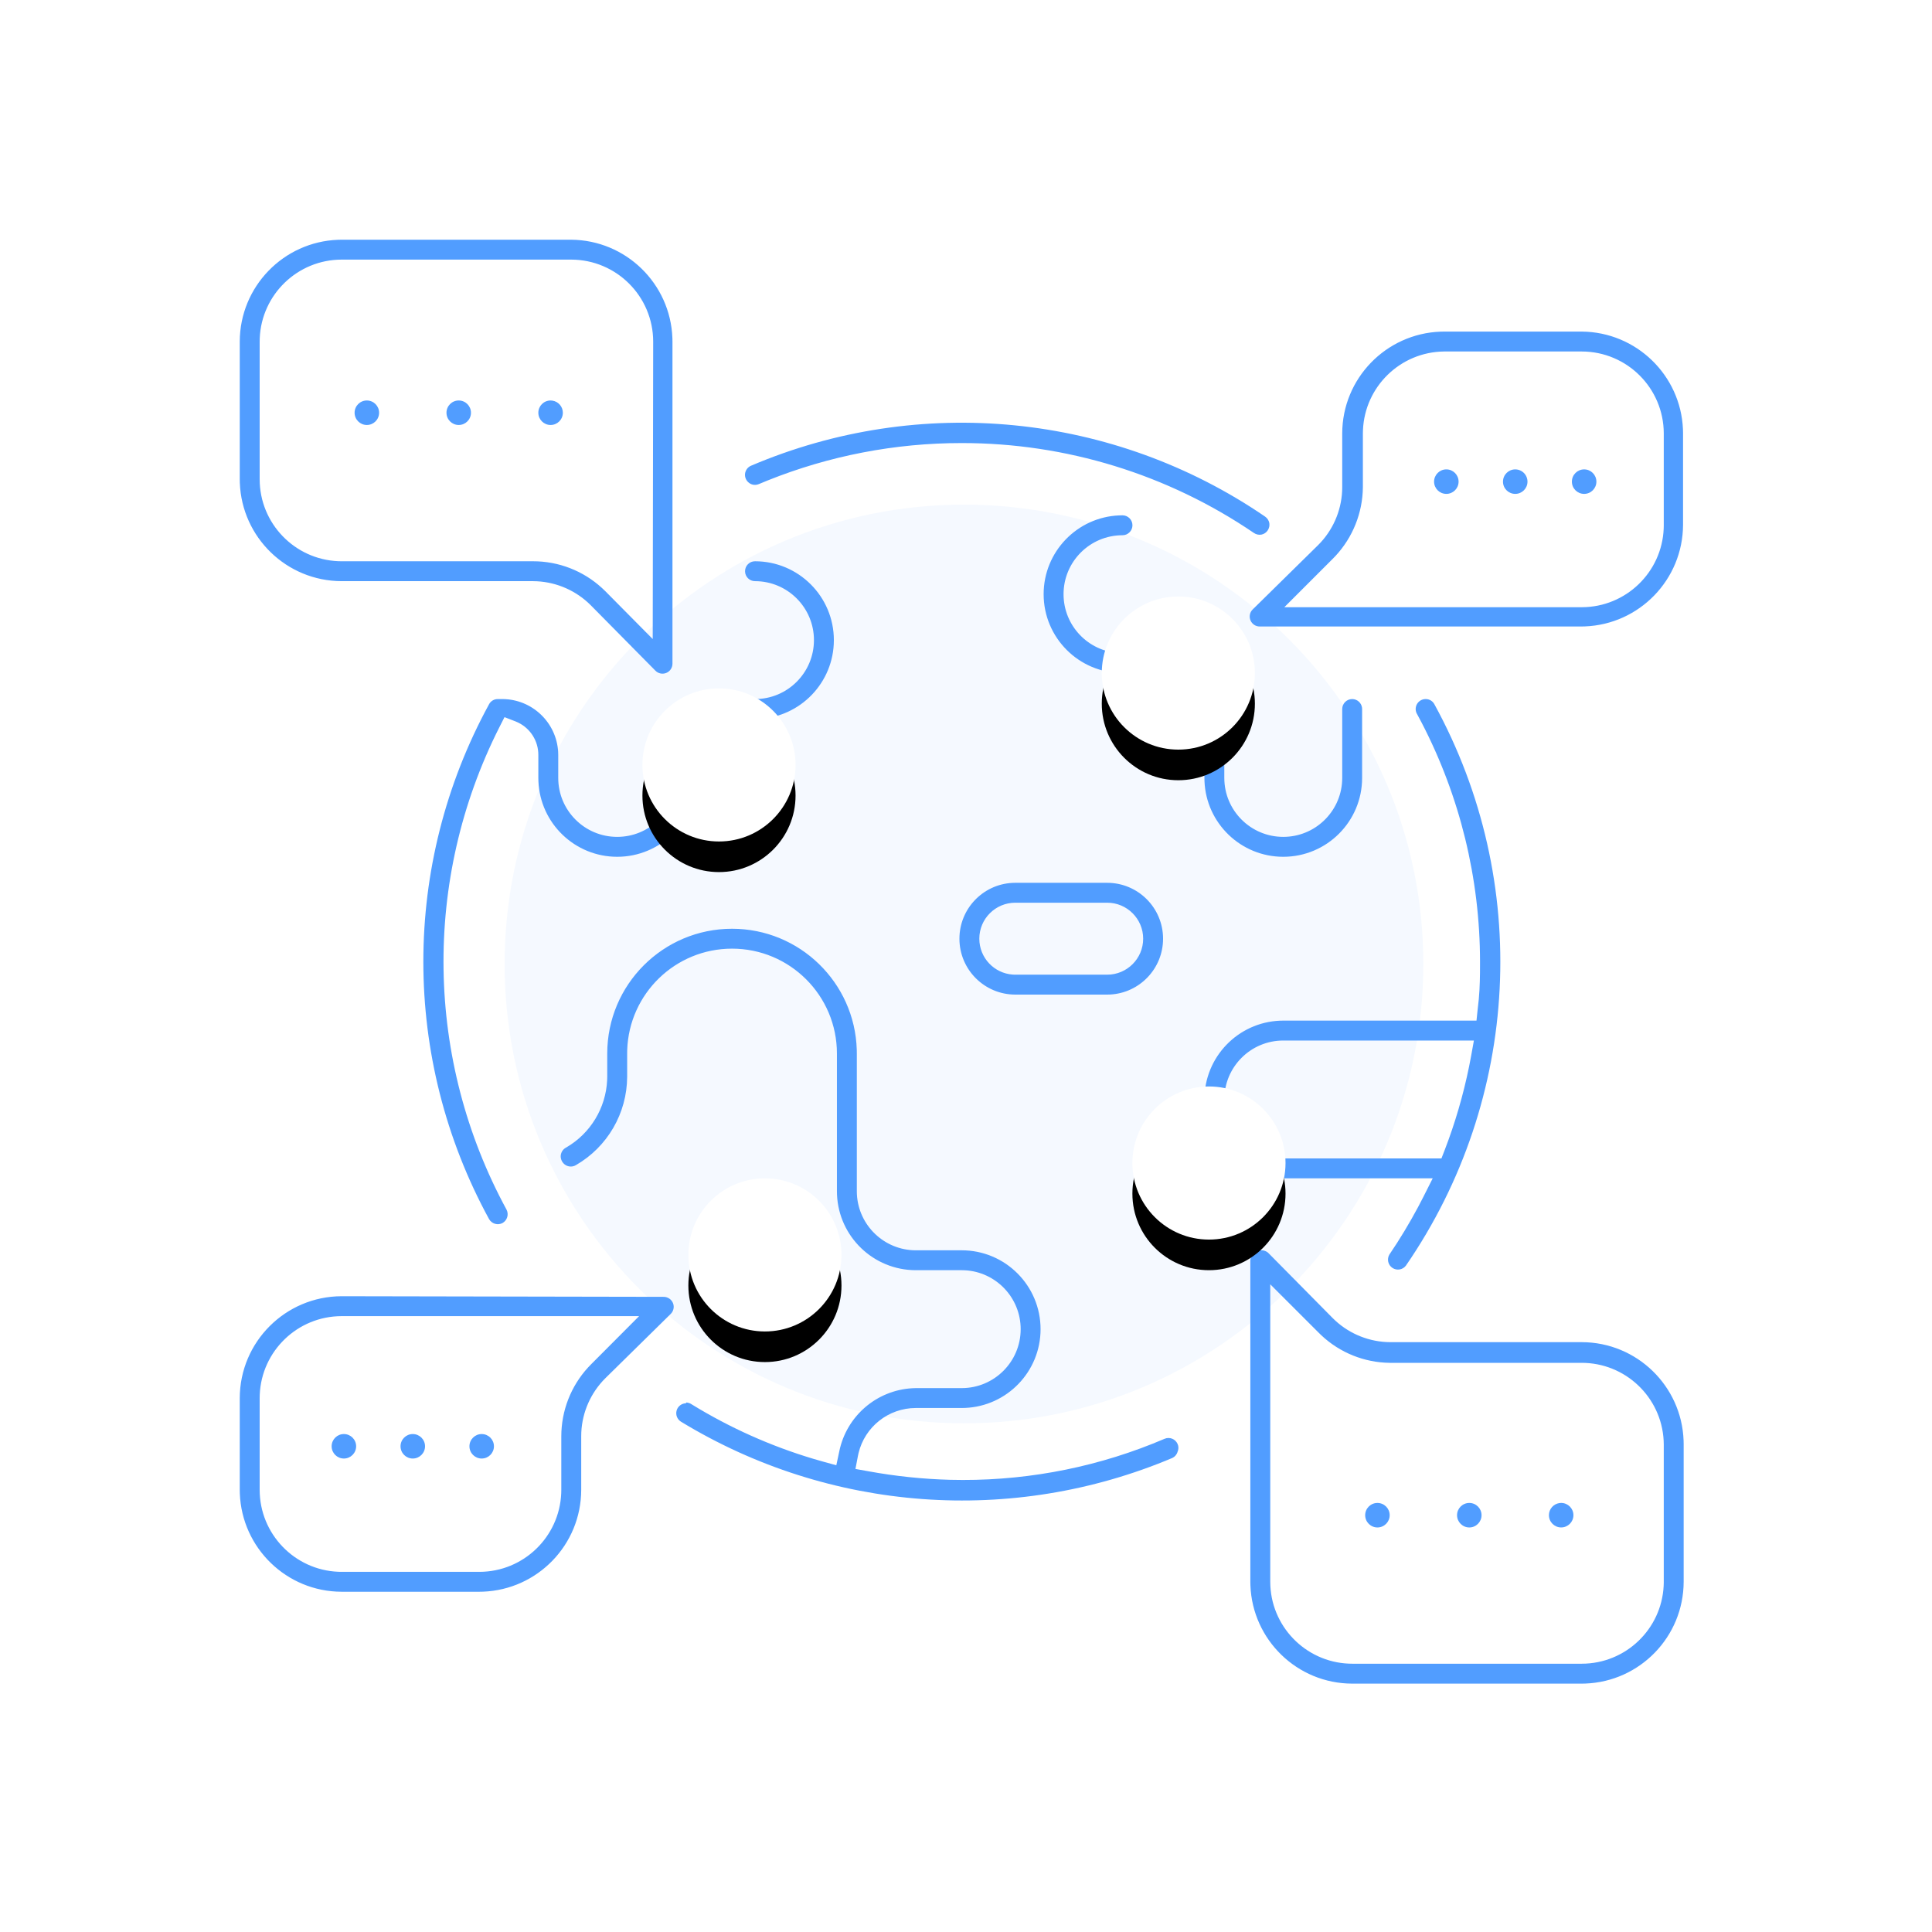 <svg width="104" height="104" viewBox="0 0 104 104" fill="none" xmlns="http://www.w3.org/2000/svg">
<rect x="0.691" y="0.691" width="102.4" height="102.4" rx="18.618" fill="white"/>
<g clip-path="url(#clip0_6718_1139)">
<g clip-path="url(#clip1_6718_1139)">
<g clip-path="url(#clip2_6718_1139)">
<path d="M51.891 76.618C65.548 76.618 76.619 65.547 76.619 51.891C76.619 38.234 65.548 27.164 51.891 27.164C38.235 27.164 27.164 38.234 27.164 51.891C27.164 65.547 38.235 76.618 51.891 76.618Z" fill="#F5F9FF"/>
<path d="M68.181 67.377L68.254 67.427L71.741 70.955C72.513 71.729 73.543 72.186 74.63 72.243L74.848 72.249H85.151C88.11 72.257 90.519 74.604 90.628 77.538L90.632 77.731V85.149C90.624 88.108 88.278 90.516 85.343 90.626L85.151 90.63H72.787C69.828 90.622 67.42 88.275 67.31 85.341L67.306 85.149V67.84C67.309 67.624 67.438 67.43 67.636 67.345C67.702 67.32 67.771 67.305 67.842 67.304C67.961 67.291 68.079 67.318 68.181 67.377ZM68.378 69.134V85.149C68.382 87.522 70.257 89.455 72.606 89.554L72.787 89.558H85.151C87.508 89.554 89.436 87.704 89.555 85.37L89.561 85.19V77.772C89.557 75.399 87.681 73.465 85.332 73.366L85.151 73.362H74.815C73.442 73.347 72.128 72.818 71.131 71.882L70.958 71.713L68.378 69.134ZM18.387 69.776L35.73 69.809C35.946 69.812 36.139 69.941 36.224 70.139C36.297 70.315 36.272 70.513 36.161 70.663L36.109 70.724L32.581 74.195C31.804 74.971 31.345 76.008 31.292 77.099L31.287 77.318V80.203C31.279 83.162 28.932 85.571 25.998 85.68L25.806 85.684H18.387C15.428 85.676 13.02 83.33 12.91 80.395L12.906 80.203V75.258C12.915 72.234 15.364 69.786 18.387 69.776ZM34.403 70.848H18.387C16.015 70.852 14.081 72.727 13.982 75.076L13.978 75.258V80.203C13.982 82.576 15.857 84.51 18.206 84.609L18.387 84.613H25.806C28.179 84.609 30.112 82.734 30.211 80.385L30.215 80.203V77.318C30.215 75.943 30.73 74.621 31.655 73.611L31.823 73.436L34.403 70.848ZM39.406 49.995C43.047 49.995 46.012 52.892 46.12 56.506L46.123 56.712V64.13C46.127 65.827 47.459 67.211 49.133 67.3L49.297 67.304H51.769C54.113 67.304 56.014 69.204 56.014 71.549C56.014 73.833 54.21 75.695 51.949 75.789L51.769 75.793H49.297C47.825 75.795 46.556 76.806 46.215 78.222L46.181 78.382L46.049 79.074L46.741 79.198C48.193 79.464 49.663 79.618 51.137 79.658L51.827 79.667C55.561 79.673 59.258 78.919 62.691 77.45C62.962 77.335 63.274 77.461 63.391 77.731C63.437 77.835 63.446 77.952 63.419 78.062L63.391 78.143C63.352 78.291 63.249 78.415 63.111 78.481C54.49 82.12 44.645 81.394 36.653 76.527C36.452 76.4 36.358 76.156 36.423 75.928C36.48 75.724 36.651 75.577 36.855 75.545L36.933 75.538V75.497C37.018 75.5 37.1 75.522 37.174 75.56L37.246 75.604C39.286 76.856 41.479 77.838 43.771 78.525L44.302 78.678L45.019 78.876L45.175 78.143C45.559 76.235 47.182 74.838 49.109 74.729L49.297 74.722H51.769C53.522 74.722 54.943 73.301 54.943 71.549C54.943 69.851 53.609 68.464 51.932 68.379L51.769 68.375H49.297C47.013 68.371 45.154 66.569 45.056 64.31L45.052 64.13V56.712C45.052 53.594 42.524 51.066 39.406 51.066C36.353 51.066 33.865 53.489 33.763 56.519L33.76 56.712V57.965C33.751 59.929 32.7 61.74 30.998 62.721C30.83 62.82 30.622 62.82 30.454 62.721C30.286 62.62 30.183 62.439 30.182 62.243C30.186 62.068 30.273 61.907 30.413 61.809L30.487 61.765C31.79 61.007 32.612 59.641 32.683 58.145L32.688 57.949V56.712C32.688 53.002 35.696 49.995 39.406 49.995ZM76.76 37.631L76.841 37.639C76.999 37.667 77.138 37.767 77.214 37.911C82.449 47.464 81.856 59.153 75.681 68.128C75.51 68.356 75.191 68.41 74.955 68.252C74.718 68.095 74.646 67.779 74.79 67.535C75.351 66.709 75.866 65.854 76.336 64.975L76.612 64.444L77.123 63.43H69.078C66.734 63.43 64.834 61.529 64.834 59.185C64.834 56.901 66.638 55.038 68.899 54.944L69.078 54.94H79.48L79.546 54.306C79.639 53.601 79.662 52.961 79.668 52.359L79.67 51.767C79.667 47.284 78.588 42.869 76.524 38.895L76.29 38.455C76.183 38.288 76.178 38.075 76.276 37.901C76.375 37.728 76.562 37.624 76.76 37.631ZM40.642 30.213C42.986 30.213 44.887 32.114 44.887 34.458C44.887 36.742 43.083 38.605 40.822 38.699L40.642 38.703H39.406C38.38 38.703 37.541 39.499 37.473 40.508L37.469 40.64V41.876C37.469 44.22 35.568 46.121 33.224 46.121C30.94 46.121 29.077 44.316 28.983 42.056L28.979 41.876V40.64C28.982 39.889 28.55 39.209 27.879 38.89L27.751 38.834L27.157 38.604L26.869 39.172C22.739 47.36 22.888 57.053 27.265 65.111C27.401 65.371 27.306 65.692 27.05 65.837C26.791 65.973 26.469 65.878 26.325 65.622C21.61 56.987 21.61 46.547 26.325 37.911C26.404 37.763 26.547 37.662 26.712 37.637L26.795 37.631H27.042C28.648 37.635 29.959 38.895 30.046 40.48L30.05 40.64V41.876C30.05 43.628 31.471 45.049 33.224 45.049C34.922 45.049 36.308 43.716 36.393 42.039L36.397 41.876V40.64C36.401 39.033 37.661 37.723 39.246 37.636L39.406 37.631H40.642C42.394 37.631 43.815 36.21 43.815 34.458C43.815 32.705 42.394 31.284 40.642 31.284C40.346 31.284 40.106 31.045 40.106 30.749C40.106 30.453 40.346 30.213 40.642 30.213ZM79.34 56.012H69.078C67.326 56.012 65.905 57.433 65.905 59.185C65.905 60.883 67.239 62.269 68.915 62.354L69.078 62.358H77.593L77.766 61.913C78.329 60.452 78.768 58.946 79.081 57.413L79.192 56.836L79.34 56.012ZM59.6 47.522C61.261 47.522 62.608 48.869 62.608 50.531C62.608 52.138 61.347 53.452 59.76 53.535L59.6 53.539H54.654C52.992 53.539 51.646 52.192 51.646 50.531C51.646 48.923 52.907 47.609 54.494 47.526L54.654 47.522H59.6ZM59.6 48.593H54.654C53.584 48.593 52.717 49.461 52.717 50.531C52.717 51.556 53.513 52.395 54.522 52.463L54.654 52.467H59.6C60.669 52.467 61.537 51.6 61.537 50.531C61.537 49.461 60.669 48.593 59.6 48.593ZM60.423 27.739C60.72 27.74 60.96 27.98 60.96 28.276C60.96 28.572 60.72 28.812 60.424 28.812C58.672 28.812 57.251 30.233 57.251 31.985C57.251 33.683 58.584 35.069 60.261 35.154L60.424 35.158H62.897C64.503 35.163 65.814 36.422 65.9 38.007L65.905 38.167V41.876C65.905 43.628 67.326 45.049 69.078 45.049C70.776 45.049 72.163 43.716 72.248 42.039L72.252 41.876V38.167C72.252 37.871 72.492 37.631 72.787 37.631C73.056 37.631 73.279 37.829 73.317 38.088L73.323 38.167V41.876C73.323 44.22 71.422 46.121 69.078 46.121C66.794 46.121 64.932 44.316 64.838 42.056L64.834 41.876V38.167C64.834 37.142 64.037 36.302 63.028 36.234L62.897 36.23H60.424C58.08 36.23 56.179 34.329 56.179 31.985C56.179 29.701 57.983 27.838 60.244 27.744L60.423 27.739ZM30.751 12.904C33.696 12.93 36.084 15.269 36.195 18.19L36.199 18.385V35.727C36.199 35.944 36.069 36.139 35.869 36.222C35.693 36.295 35.495 36.269 35.345 36.159L35.284 36.106L31.798 32.578C31.026 31.805 29.995 31.348 28.909 31.29L28.691 31.284H18.387C15.428 31.276 13.02 28.93 12.91 25.995L12.906 25.803V18.385C12.915 15.426 15.261 13.018 18.195 12.908L18.387 12.904H30.751ZM30.751 13.975H18.387C16.015 13.979 14.081 15.855 13.982 18.204L13.978 18.385V25.803C13.982 28.176 15.857 30.11 18.206 30.209L18.387 30.213H28.691C30.069 30.21 31.394 30.726 32.405 31.653L32.581 31.82L35.136 34.4L35.161 18.385C35.156 15.952 33.184 13.98 30.751 13.975ZM85.151 17.849C88.084 17.876 90.468 20.196 90.594 23.103L90.599 23.297V28.243C90.591 31.202 88.245 33.61 85.31 33.72L85.118 33.724H67.809C67.592 33.724 67.397 33.594 67.314 33.394C67.241 33.218 67.267 33.019 67.377 32.87L67.43 32.809L70.958 29.339C71.737 28.564 72.194 27.527 72.247 26.435L72.252 26.215V23.331C72.26 20.371 74.607 17.963 77.541 17.853L77.733 17.849H85.151ZM85.151 18.921H77.733C75.376 18.947 73.467 20.817 73.369 23.15L73.364 23.331V26.232C73.35 27.609 72.82 28.928 71.885 29.933L71.716 30.106L69.136 32.686H85.151C87.524 32.681 89.458 30.806 89.557 28.457L89.561 28.276V23.331C89.556 20.897 87.584 18.926 85.151 18.921ZM68.097 27.806C68.216 27.888 68.299 28.012 68.328 28.152C68.351 28.293 68.319 28.438 68.238 28.556C68.159 28.672 68.037 28.752 67.9 28.779C67.759 28.803 67.613 28.77 67.496 28.688C62.859 25.532 57.378 23.846 51.769 23.85C48.188 23.848 44.641 24.532 41.321 25.864L40.848 26.059L40.771 26.084C40.617 26.125 40.45 26.093 40.321 25.993C40.166 25.879 40.085 25.691 40.106 25.5C40.129 25.31 40.251 25.145 40.428 25.07C49.513 21.199 59.946 22.231 68.097 27.806ZM84.038 80.903C84.403 80.904 84.698 81.2 84.698 81.562C84.698 81.927 84.403 82.222 84.038 82.222C83.674 82.222 83.379 81.927 83.379 81.562C83.379 81.233 83.623 80.958 83.941 80.911L84.038 80.903ZM79.093 80.904C79.457 80.904 79.752 81.199 79.752 81.563C79.752 81.927 79.457 82.223 79.093 82.223C78.729 82.223 78.433 81.927 78.433 81.563C78.433 81.199 78.729 80.904 79.093 80.904ZM74.147 80.904C74.512 80.904 74.807 81.199 74.807 81.563C74.807 81.927 74.512 82.223 74.147 82.223C73.783 82.223 73.488 81.927 73.488 81.563C73.488 81.199 73.783 80.904 74.147 80.904ZM22.22 77.195C22.584 77.195 22.88 77.49 22.88 77.854C22.88 78.218 22.584 78.513 22.22 78.513C21.856 78.513 21.561 78.218 21.561 77.854C21.561 77.49 21.856 77.195 22.22 77.195ZM18.511 77.195C18.875 77.195 19.171 77.49 19.171 77.854C19.171 78.218 18.875 78.513 18.511 78.513C18.147 78.513 17.852 78.218 17.852 77.854C17.852 77.49 18.147 77.195 18.511 77.195ZM25.929 77.195C26.294 77.195 26.589 77.49 26.589 77.854C26.589 78.218 26.294 78.513 25.929 78.513C25.565 78.513 25.27 78.218 25.27 77.854C25.27 77.49 25.565 77.195 25.929 77.195ZM81.566 25.267C81.74 25.267 81.909 25.337 82.032 25.46C82.156 25.584 82.225 25.752 82.225 25.927C82.225 26.291 81.93 26.586 81.566 26.586C81.201 26.586 80.906 26.291 80.906 25.927C80.906 25.562 81.201 25.267 81.566 25.267ZM77.857 25.267C78.221 25.267 78.516 25.562 78.516 25.927C78.516 26.291 78.221 26.586 77.857 26.586C77.492 26.586 77.197 26.291 77.197 25.927C77.197 25.562 77.492 25.267 77.857 25.267ZM85.275 25.267C85.639 25.267 85.934 25.562 85.934 25.927C85.934 26.291 85.639 26.586 85.275 26.586C84.91 26.586 84.615 26.291 84.615 25.927C84.615 25.562 84.91 25.267 85.275 25.267ZM29.638 21.558L29.736 21.566C30.054 21.613 30.298 21.887 30.298 22.218C30.298 22.582 30.003 22.877 29.638 22.877C29.274 22.877 28.979 22.582 28.979 22.218C28.979 21.853 29.274 21.558 29.638 21.558ZM19.747 21.558C20.112 21.558 20.407 21.853 20.407 22.218C20.407 22.582 20.112 22.877 19.747 22.877C19.383 22.877 19.088 22.582 19.088 22.218C19.088 21.853 19.383 21.558 19.747 21.558ZM24.693 21.558C25.057 21.558 25.352 21.853 25.352 22.218C25.352 22.582 25.057 22.877 24.693 22.877C24.329 22.877 24.034 22.582 24.034 22.218C24.034 21.853 24.329 21.558 24.693 21.558Z" fill="#519DFF"/>
<g filter="url(#filter0_d_6718_1139)">
<path d="M65.078 66.727C67.354 66.727 69.2 64.882 69.2 62.606C69.2 60.33 67.354 58.485 65.078 58.485C62.802 58.485 60.957 60.33 60.957 62.606C60.957 64.882 62.802 66.727 65.078 66.727Z" fill="black"/>
</g>
<path d="M65.078 66.727C67.354 66.727 69.2 64.882 69.2 62.606C69.2 60.33 67.354 58.485 65.078 58.485C62.802 58.485 60.957 60.33 60.957 62.606C60.957 64.882 62.802 66.727 65.078 66.727Z" fill="white"/>
<g filter="url(#filter1_d_6718_1139)">
<path d="M63.43 40.352C65.706 40.352 67.551 38.507 67.551 36.231C67.551 33.955 65.706 32.109 63.43 32.109C61.154 32.109 59.309 33.955 59.309 36.231C59.309 38.507 61.154 40.352 63.43 40.352Z" fill="black"/>
</g>
<path d="M63.43 40.352C65.706 40.352 67.551 38.507 67.551 36.231C67.551 33.955 65.706 32.109 63.43 32.109C61.154 32.109 59.309 33.955 59.309 36.231C59.309 38.507 61.154 40.352 63.43 40.352Z" fill="white"/>
<g filter="url(#filter2_d_6718_1139)">
<path d="M41.176 71.673C43.452 71.673 45.297 69.828 45.297 67.551C45.297 65.275 43.452 63.43 41.176 63.43C38.9 63.43 37.055 65.275 37.055 67.551C37.055 69.828 38.9 71.673 41.176 71.673Z" fill="black"/>
</g>
<path d="M41.176 71.673C43.452 71.673 45.297 69.828 45.297 67.551C45.297 65.275 43.452 63.43 41.176 63.43C38.9 63.43 37.055 65.275 37.055 67.551C37.055 69.828 38.9 71.673 41.176 71.673Z" fill="white"/>
<g filter="url(#filter3_d_6718_1139)">
<path d="M38.703 45.297C40.979 45.297 42.825 43.452 42.825 41.176C42.825 38.9 40.979 37.055 38.703 37.055C36.427 37.055 34.582 38.9 34.582 41.176C34.582 43.452 36.427 45.297 38.703 45.297Z" fill="black"/>
</g>
<path d="M38.703 45.297C40.979 45.297 42.825 43.452 42.825 41.176C42.825 38.9 40.979 37.055 38.703 37.055C36.427 37.055 34.582 38.9 34.582 41.176C34.582 43.452 36.427 45.297 38.703 45.297Z" fill="white"/>
</g>
</g>
</g>
<defs>
<filter id="filter0_d_6718_1139" x="57.66" y="56.836" width="14.836" height="14.836" filterUnits="userSpaceOnUse" color-interpolation-filters="sRGB">
<feFlood flood-opacity="0" result="BackgroundImageFix"/>
<feColorMatrix in="SourceAlpha" type="matrix" values="0 0 0 0 0 0 0 0 0 0 0 0 0 0 0 0 0 0 127 0" result="hardAlpha"/>
<feOffset dy="1.648"/>
<feGaussianBlur stdDeviation="1.648"/>
<feColorMatrix type="matrix" values="0 0 0 0 0.051 0 0 0 0 0.052 0 0 0 0 0.053 0 0 0 0.5 0"/>
<feBlend mode="normal" in2="BackgroundImageFix" result="effect1_dropShadow_6718_1139"/>
<feBlend mode="normal" in="SourceGraphic" in2="effect1_dropShadow_6718_1139" result="shape"/>
</filter>
<filter id="filter1_d_6718_1139" x="56.012" y="30.461" width="14.836" height="14.836" filterUnits="userSpaceOnUse" color-interpolation-filters="sRGB">
<feFlood flood-opacity="0" result="BackgroundImageFix"/>
<feColorMatrix in="SourceAlpha" type="matrix" values="0 0 0 0 0 0 0 0 0 0 0 0 0 0 0 0 0 0 127 0" result="hardAlpha"/>
<feOffset dy="1.648"/>
<feGaussianBlur stdDeviation="1.648"/>
<feColorMatrix type="matrix" values="0 0 0 0 0.051 0 0 0 0 0.052 0 0 0 0 0.053 0 0 0 0.5 0"/>
<feBlend mode="normal" in2="BackgroundImageFix" result="effect1_dropShadow_6718_1139"/>
<feBlend mode="normal" in="SourceGraphic" in2="effect1_dropShadow_6718_1139" result="shape"/>
</filter>
<filter id="filter2_d_6718_1139" x="33.758" y="61.782" width="14.836" height="14.836" filterUnits="userSpaceOnUse" color-interpolation-filters="sRGB">
<feFlood flood-opacity="0" result="BackgroundImageFix"/>
<feColorMatrix in="SourceAlpha" type="matrix" values="0 0 0 0 0 0 0 0 0 0 0 0 0 0 0 0 0 0 127 0" result="hardAlpha"/>
<feOffset dy="1.648"/>
<feGaussianBlur stdDeviation="1.648"/>
<feColorMatrix type="matrix" values="0 0 0 0 0.051 0 0 0 0 0.052 0 0 0 0 0.053 0 0 0 0.5 0"/>
<feBlend mode="normal" in2="BackgroundImageFix" result="effect1_dropShadow_6718_1139"/>
<feBlend mode="normal" in="SourceGraphic" in2="effect1_dropShadow_6718_1139" result="shape"/>
</filter>
<filter id="filter3_d_6718_1139" x="31.285" y="35.406" width="14.836" height="14.836" filterUnits="userSpaceOnUse" color-interpolation-filters="sRGB">
<feFlood flood-opacity="0" result="BackgroundImageFix"/>
<feColorMatrix in="SourceAlpha" type="matrix" values="0 0 0 0 0 0 0 0 0 0 0 0 0 0 0 0 0 0 127 0" result="hardAlpha"/>
<feOffset dy="1.648"/>
<feGaussianBlur stdDeviation="1.648"/>
<feColorMatrix type="matrix" values="0 0 0 0 0.051 0 0 0 0 0.052 0 0 0 0 0.053 0 0 0 0.5 0"/>
<feBlend mode="normal" in2="BackgroundImageFix" result="effect1_dropShadow_6718_1139"/>
<feBlend mode="normal" in="SourceGraphic" in2="effect1_dropShadow_6718_1139" result="shape"/>
</filter>
<clipPath id="clip0_6718_1139">
<rect width="79.127" height="79.127" fill="white" transform="translate(12.328 12.327)"/>
</clipPath>
<clipPath id="clip1_6718_1139">
<rect width="79.127" height="79.127" fill="white" transform="translate(12.328 12.327)"/>
</clipPath>
<clipPath id="clip2_6718_1139">
<rect width="79.127" height="79.127" fill="white" transform="translate(12.328 12.327)"/>
</clipPath>
</defs>
</svg>
